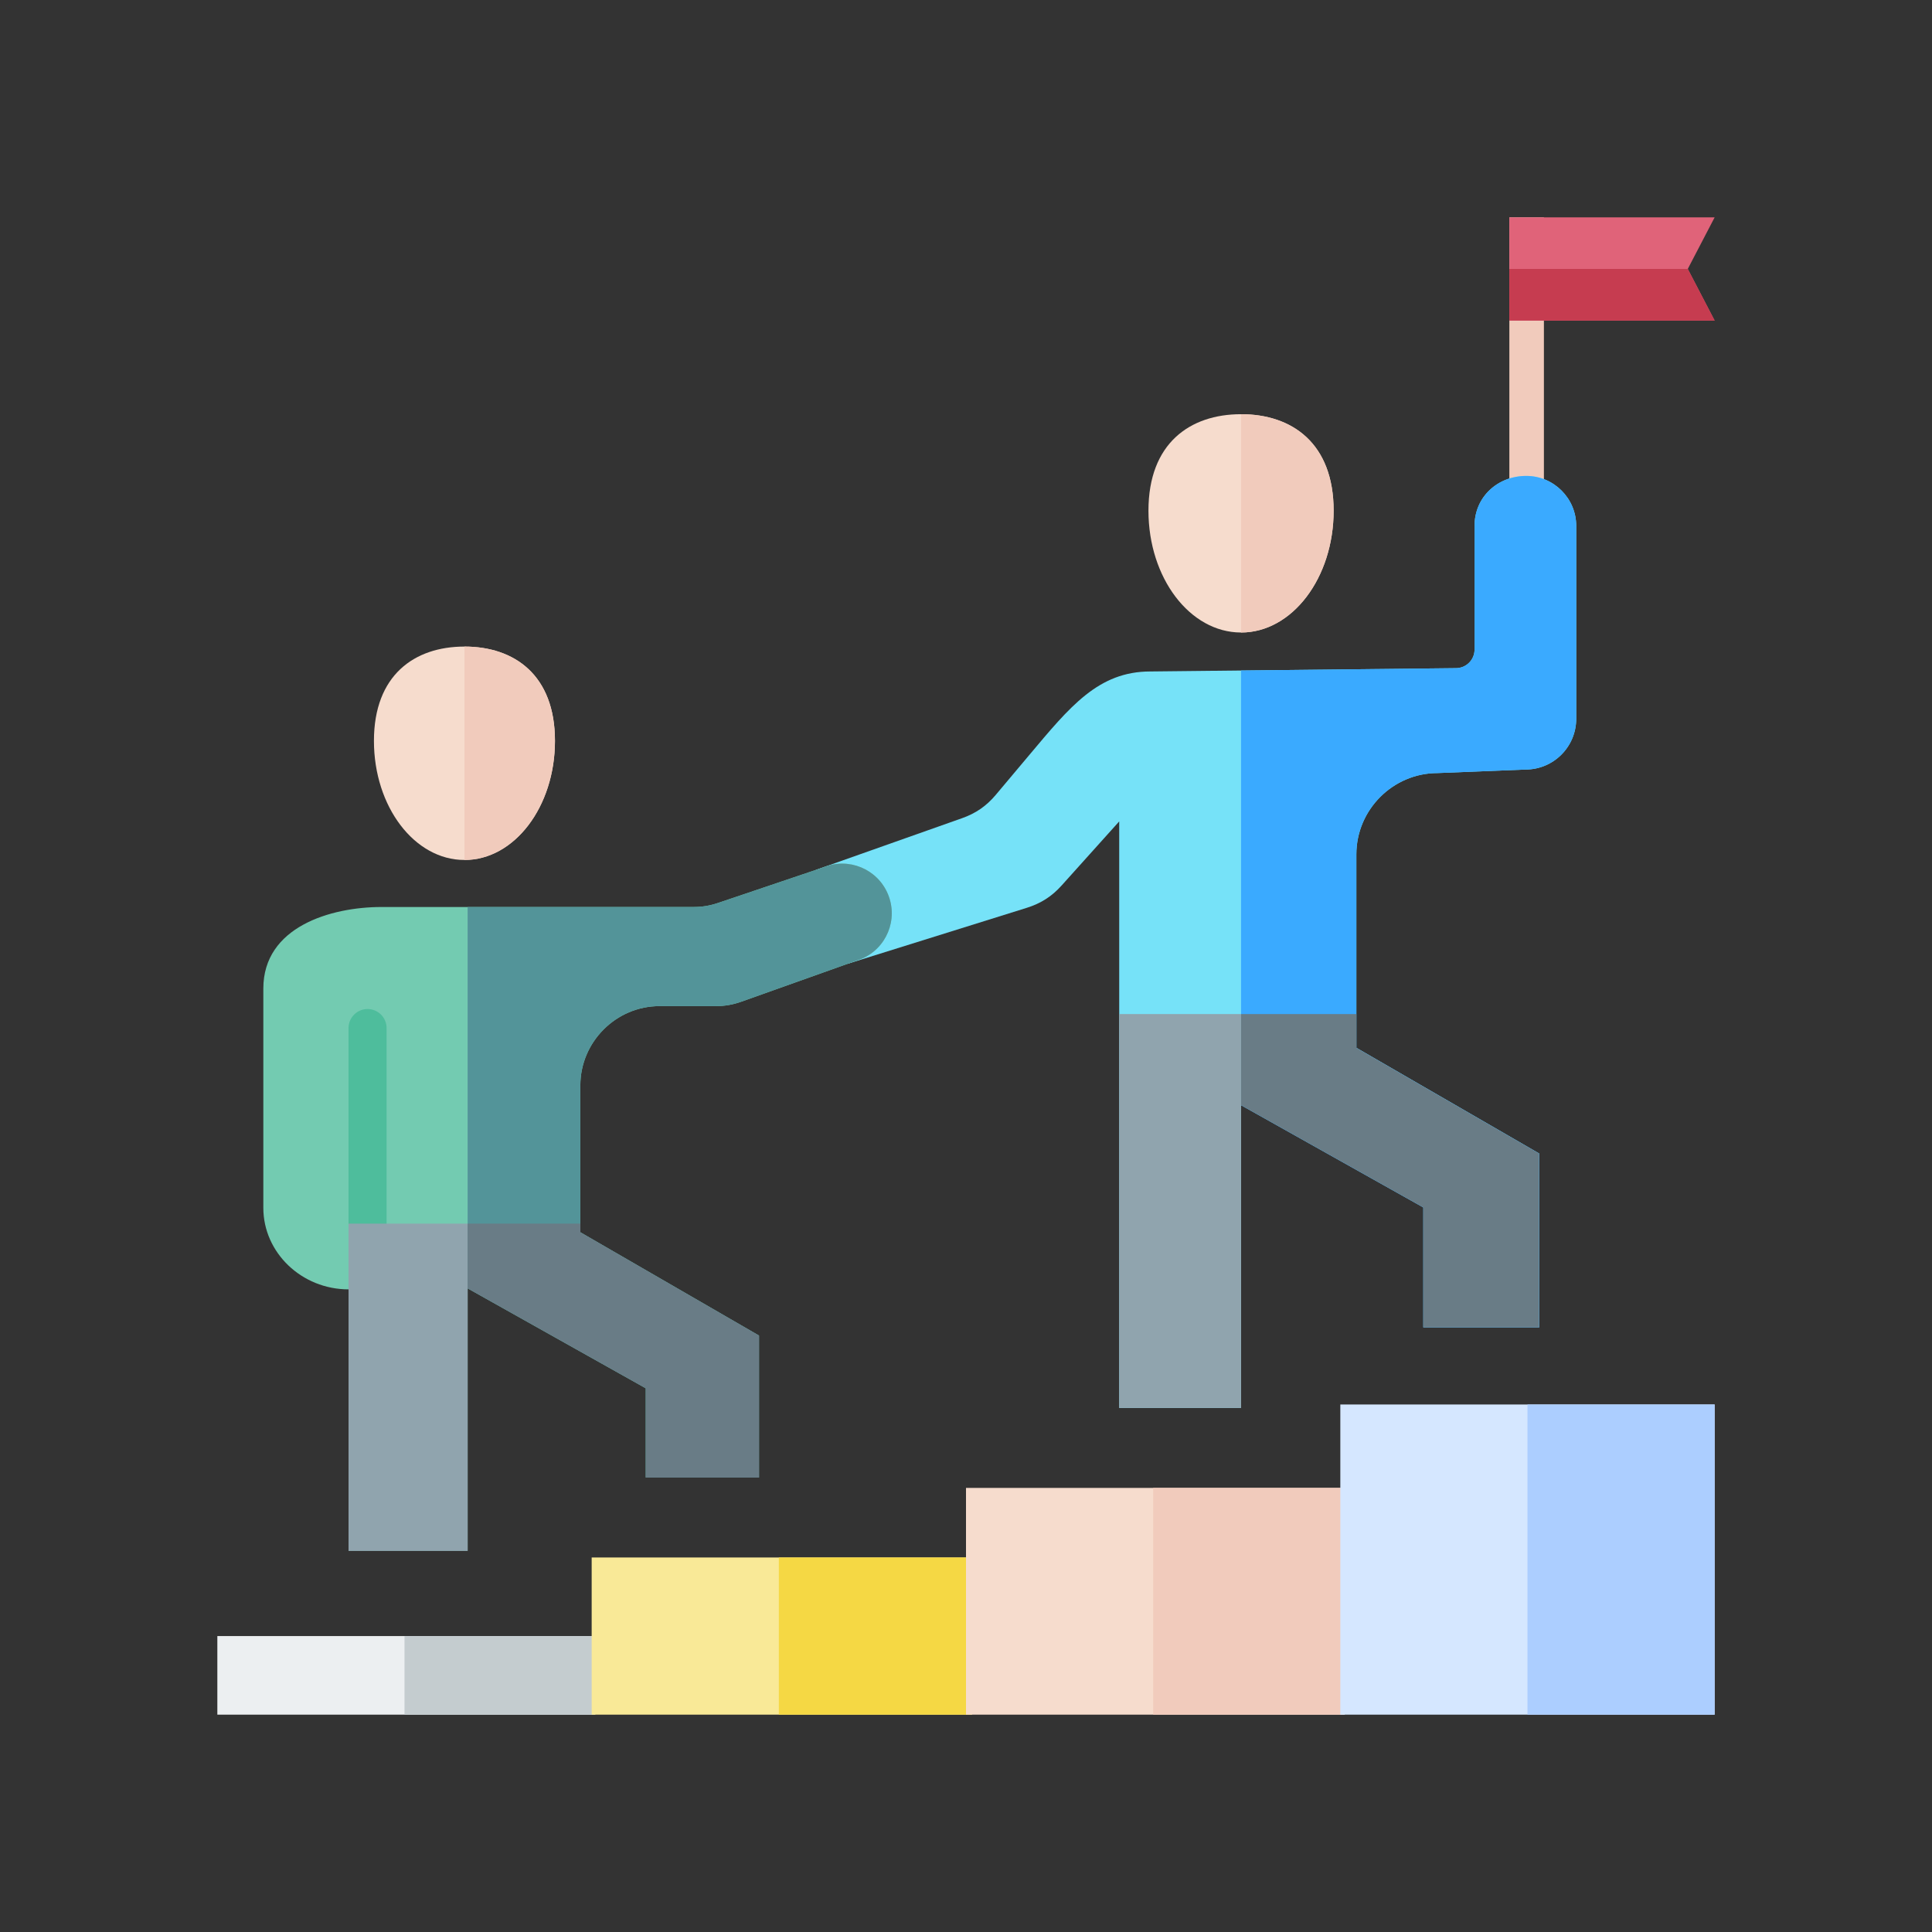 <?xml version="1.0" encoding="UTF-8"?>
<svg xmlns="http://www.w3.org/2000/svg" width="80" height="80" viewBox="0 0 80 80" fill="none">
  <rect x="0" y="0" width="80" height="80" fill="#333333" stroke="none"/>
  <path fill-rule="evenodd" clip-rule="evenodd" d="M9 67.746H24.649V71H9V67.746Z" fill="#ECEFF1"></path>
  <path fill-rule="evenodd" clip-rule="evenodd" d="M16.75 67.746H24.649V71H16.75V67.746Z" fill="#C4CCCF"></path>
  <path fill-rule="evenodd" clip-rule="evenodd" d="M24.5 64.492V71H40.248V64.492H24.5Z" fill="#F9E997"></path>
  <path fill-rule="evenodd" clip-rule="evenodd" d="M32.25 64.492V71H40.248V64.492H32.25Z" fill="#F5D844"></path>
  <path fill-rule="evenodd" clip-rule="evenodd" d="M40 71H55.683V61.611H40V71Z" fill="#F6DCCD"></path>
  <path fill-rule="evenodd" clip-rule="evenodd" d="M47.75 71H55.683V61.611H47.75V71Z" fill="#F1CBBC"></path>
  <path fill-rule="evenodd" clip-rule="evenodd" d="M55.5 71H71V58.157H55.5V71Z" fill="#D5E7FF"></path>
  <path fill-rule="evenodd" clip-rule="evenodd" d="M63.25 71H71V58.157H63.25V71Z" fill="#ACCEFF"></path>
  <path fill-rule="evenodd" clip-rule="evenodd" d="M62.499 9H63.93V20.597H62.499V9Z" fill="#F1CBBC"></path>
  <path fill-rule="evenodd" clip-rule="evenodd" d="M62.499 13.273H71L69.887 11.136L71 9H62.499V13.273Z" fill="#E06379"></path>
  <path fill-rule="evenodd" clip-rule="evenodd" d="M62.499 13.273H71L69.887 11.136H62.499V13.273Z" fill="#C63C50"></path>
  <path fill-rule="evenodd" clip-rule="evenodd" d="M46.344 34.013V58.299H51.389V45.76L58.938 49.995V54.962H63.731V47.762L56.164 43.387V35.376C56.164 34.453 56.542 33.611 57.152 33.001C57.762 32.39 58.602 32.011 59.524 32.011L63.168 31.865C64.328 31.865 65.268 30.924 65.268 29.762V21.774C65.268 20.636 64.339 19.707 63.201 19.707C62.02 19.707 61.058 20.571 61.058 21.774V26.897C61.058 27.318 60.717 27.663 60.295 27.667L47.635 27.804C45.476 27.804 44.304 29.261 42.619 31.265L41.23 32.917C40.844 33.375 40.406 33.678 39.841 33.878L33.783 36.021L35.096 39.91L42.514 37.592C43.094 37.411 43.55 37.122 43.956 36.67L46.344 34.013Z" fill="#76E2F8"></path>
  <path fill-rule="evenodd" clip-rule="evenodd" d="M51.389 45.764L58.938 49.998V54.966H63.731V47.765L56.164 43.391V35.376C56.164 34.453 56.542 33.611 57.152 33.001C57.762 32.39 58.602 32.011 59.524 32.011L63.168 31.865C64.328 31.865 65.268 30.924 65.268 29.762V21.774C65.268 20.636 64.339 19.707 63.201 19.707C62.02 19.707 61.058 20.571 61.058 21.774V26.897C61.058 27.318 60.717 27.663 60.295 27.667L51.389 27.764L51.389 45.764Z" fill="#3AAAFF"></path>
  <path fill-rule="evenodd" clip-rule="evenodd" d="M46.344 41.99H51.389L51.389 58.299H46.344V41.99Z" fill="#90A4AE"></path>
  <path fill-rule="evenodd" clip-rule="evenodd" d="M51.389 45.764L58.938 49.998V54.966H63.731V47.765L56.164 43.391V41.99H51.389V45.764Z" fill="#697C86"></path>
  <path fill-rule="evenodd" clip-rule="evenodd" d="M51.389 17.151C53.506 17.151 55.223 18.359 55.223 21.146C55.223 23.932 53.506 26.191 51.389 26.191C49.271 26.191 47.555 23.932 47.555 21.146C47.555 18.359 49.271 17.151 51.389 17.151Z" fill="#F6DCCD"></path>
  <path fill-rule="evenodd" clip-rule="evenodd" d="M51.389 17.151C53.506 17.151 55.223 18.359 55.223 21.146C55.223 23.932 53.506 26.191 51.389 26.191V17.151Z" fill="#F1CBBC"></path>
  <path fill-rule="evenodd" clip-rule="evenodd" d="M14.432 64.213H19.364V53.347L26.742 57.486V61.18H31.428V55.304L24.031 51.027V44.944C24.031 44.043 24.401 43.223 24.996 42.627C25.591 42.031 26.41 41.661 27.31 41.661H29.628C30.014 41.661 30.344 41.604 30.707 41.474L35.666 39.707C36.711 39.272 37.204 38.072 36.768 37.025C36.332 35.979 35.132 35.484 34.087 35.918L29.737 37.388C29.389 37.505 29.075 37.557 28.708 37.557H15.798C13.691 37.557 10.904 38.38 10.904 40.933V50.014C10.904 51.871 12.492 53.39 14.433 53.39L14.432 64.213Z" fill="#73CBB1"></path>
  <path fill-rule="evenodd" clip-rule="evenodd" d="M19.364 53.347L26.742 57.486V61.18H31.428V55.304L24.031 51.027V44.944C24.031 44.043 24.401 43.223 24.996 42.627C25.591 42.031 26.41 41.661 27.31 41.661H29.628C30.014 41.661 30.344 41.604 30.707 41.474L35.666 39.707C36.711 39.272 37.204 38.072 36.768 37.025C36.332 35.979 35.132 35.484 34.087 35.918L29.737 37.388C29.389 37.505 29.075 37.557 28.708 37.557H19.364V53.347Z" fill="#539499"></path>
  <path fill-rule="evenodd" clip-rule="evenodd" d="M14.432 51.418C14.683 51.489 14.947 51.528 15.22 51.528H16.008V42.57C16.008 42.135 15.655 41.782 15.22 41.782C14.785 41.782 14.432 42.135 14.432 42.57V51.418Z" fill="#4EBD9C"></path>
  <path fill-rule="evenodd" clip-rule="evenodd" d="M14.432 50.668H19.364V64.219H14.432V50.668Z" fill="#90A4AE"></path>
  <path fill-rule="evenodd" clip-rule="evenodd" d="M19.364 53.347L26.742 57.486V61.18H31.428V55.304L24.031 51.027L24.031 50.668H19.364V53.347Z" fill="#697C86"></path>
  <path fill-rule="evenodd" clip-rule="evenodd" d="M19.232 26.773C21.302 26.773 22.98 27.954 22.98 30.678C22.98 33.402 21.302 35.61 19.232 35.61C17.162 35.61 15.484 33.402 15.484 30.678C15.484 27.954 17.162 26.773 19.232 26.773Z" fill="#F6DCCD"></path>
  <path fill-rule="evenodd" clip-rule="evenodd" d="M19.232 26.773C21.302 26.773 22.98 27.954 22.98 30.678C22.98 33.402 21.302 35.61 19.232 35.61V26.773Z" fill="#F1CBBC"></path>
</svg>
